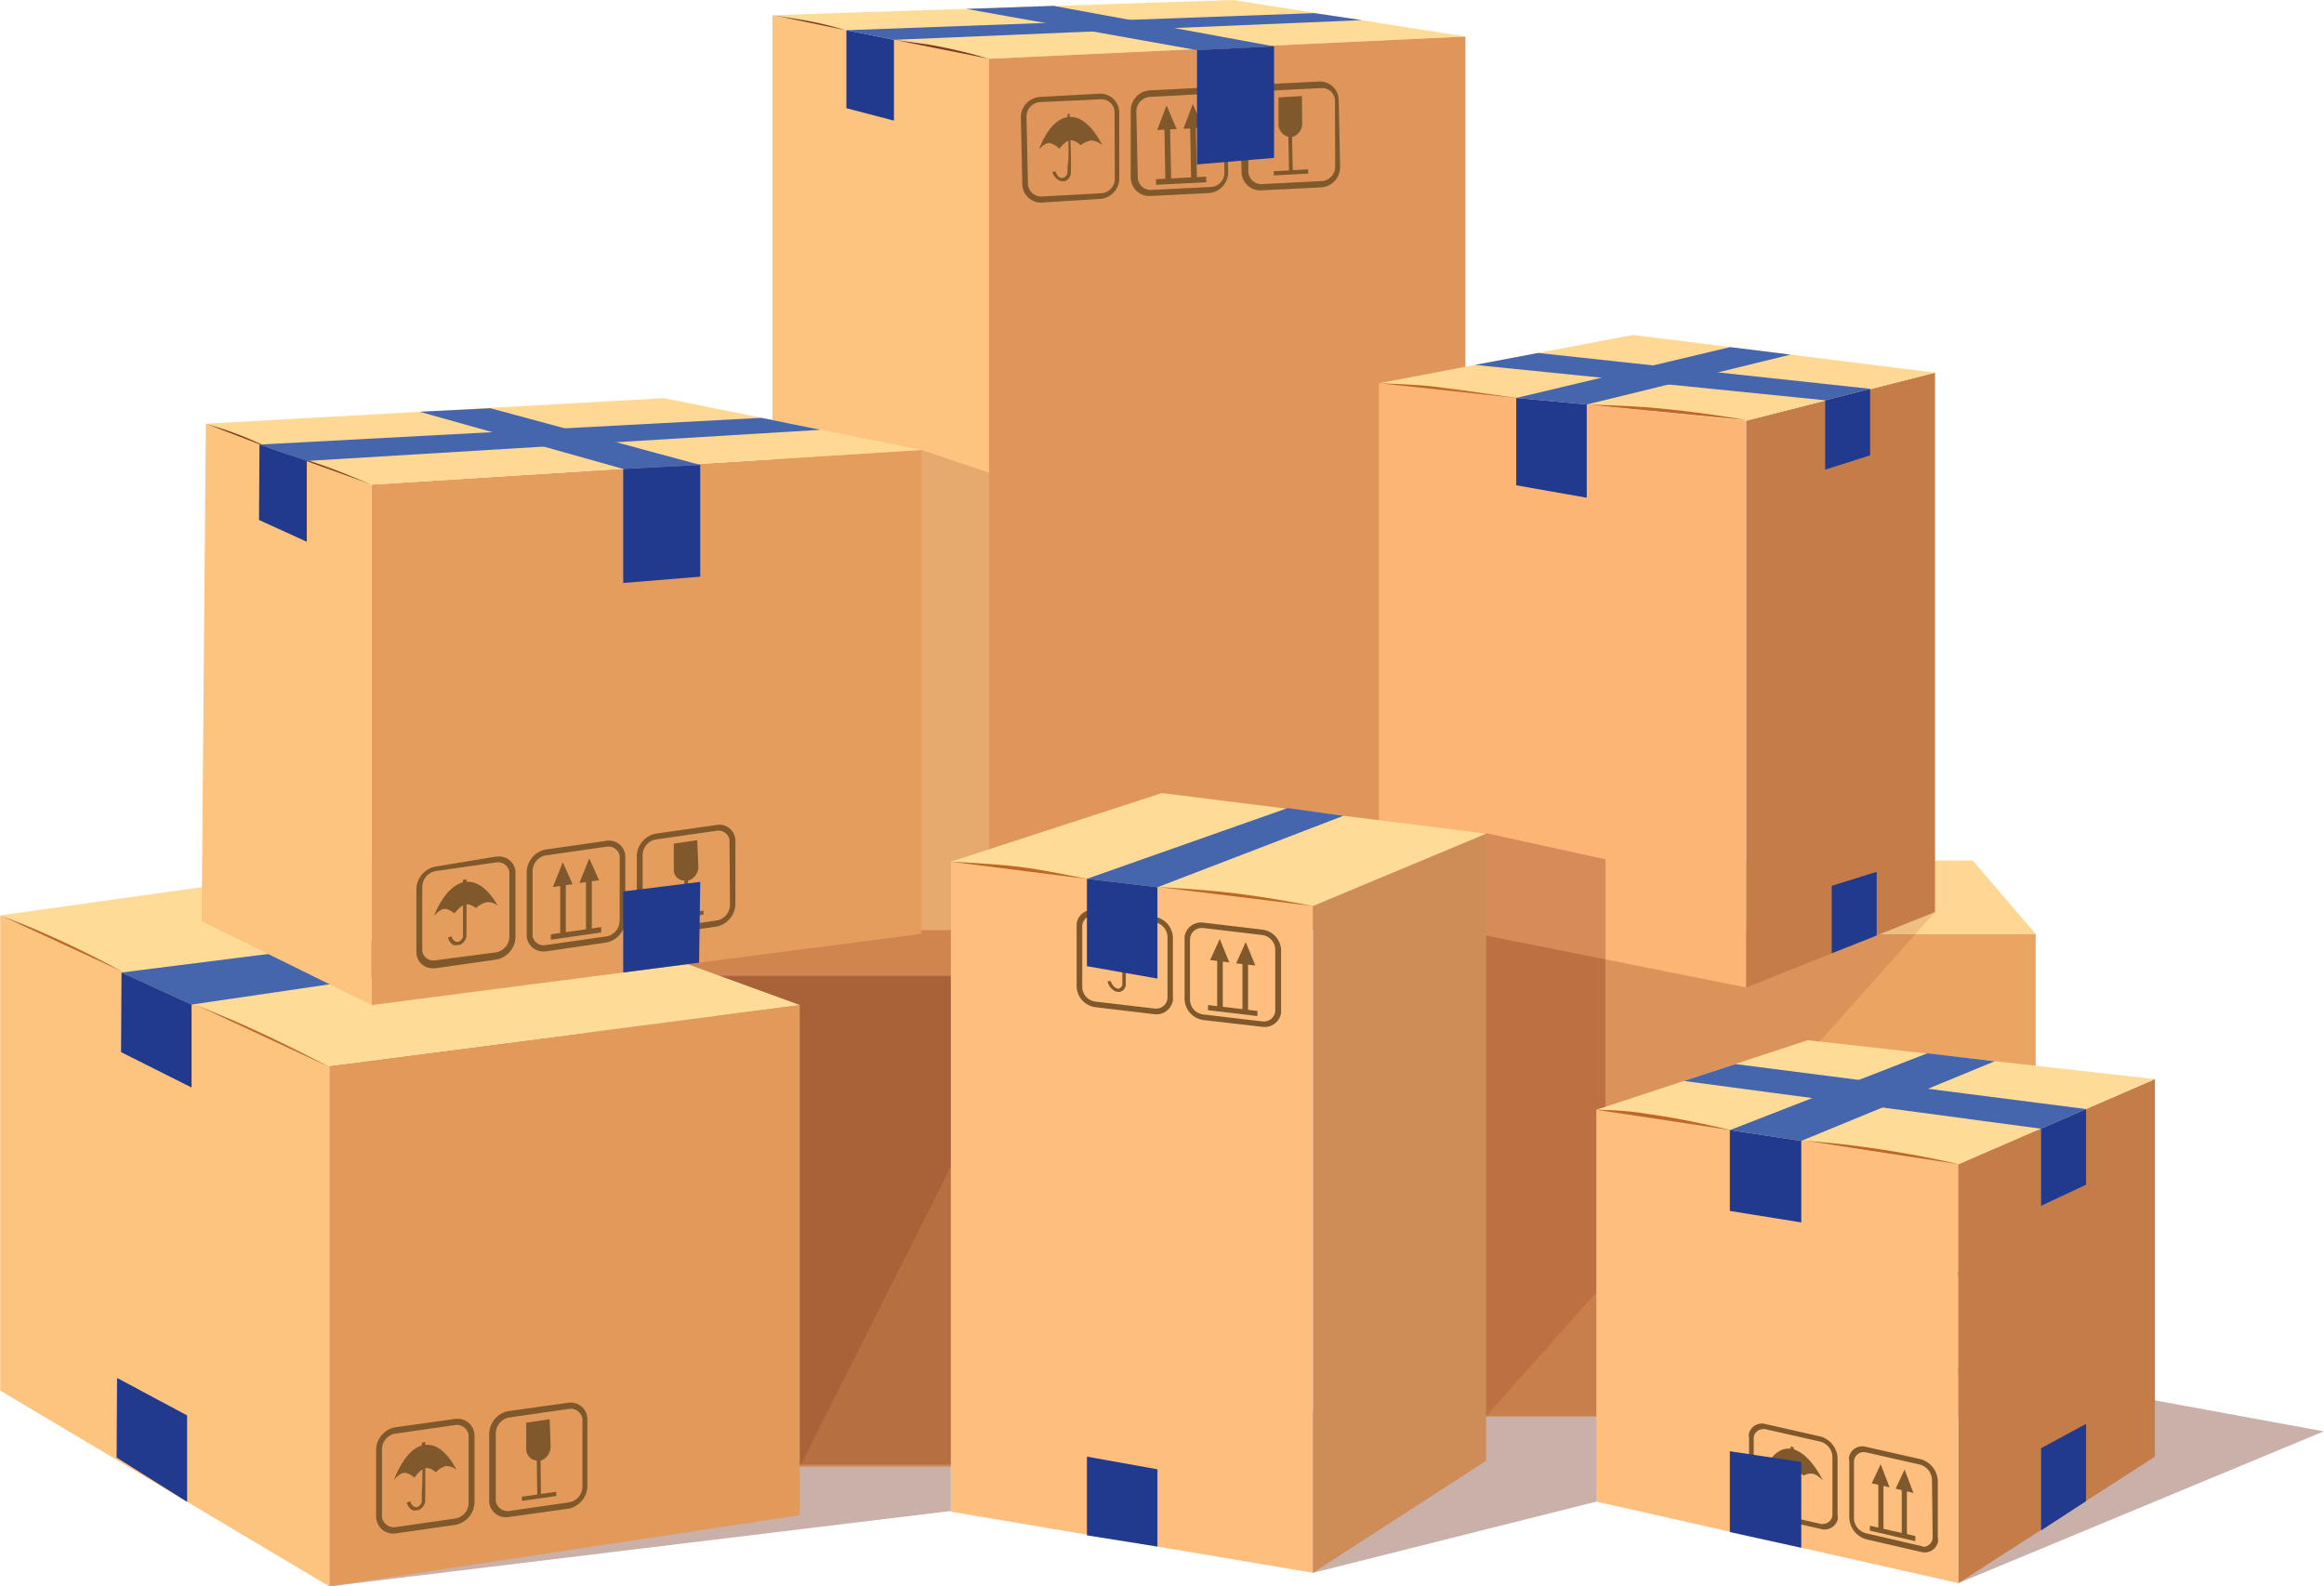 <svg id="Ñëîé_1" data-name="Ñëîé 1" xmlns="http://www.w3.org/2000/svg" width="35mm" height="23.89mm" viewBox="0 0 99.21 67.73">
  <defs>
    <style>
      .cls-1 {
        fill: #c9b0a9;
      }

      .cls-2 {
        fill: #e3995a;
      }

      .cls-3 {
        fill: #fcc47f;
      }

      .cls-4 {
        fill: #fedc98;
      }

      .cls-5 {
        fill: #d58854;
      }

      .cls-14, .cls-22, .cls-6 {
        fill: #600801;
      }

      .cls-6 {
        opacity: 0.14;
      }

      .cls-14, .cls-22, .cls-6, .cls-9 {
        isolation: isolate;
      }

      .cls-7 {
        fill: #e0965a;
      }

      .cls-8 {
        fill: #eaa563;
      }

      .cls-9 {
        fill: #592909;
        opacity: 0.26;
      }

      .cls-10 {
        fill: #fdc480;
      }

      .cls-11 {
        fill: #ffd692;
      }

      .cls-12 {
        fill: #4565ad;
      }

      .cls-13 {
        fill: #e59d5d;
      }

      .cls-14 {
        opacity: 0.11;
      }

      .cls-15 {
        fill: #7f582c;
      }

      .cls-16 {
        fill: #ffd893;
      }

      .cls-17 {
        fill: #fdb575;
      }

      .cls-18 {
        fill: #833b1f;
      }

      .cls-19 {
        fill: #c47d49;
      }

      .cls-20 {
        fill: #febe7e;
      }

      .cls-21 {
        fill: #ce8d57;
      }

      .cls-22 {
        opacity: 0.24;
      }

      .cls-23 {
        fill: #213a8e;
      }

      .cls-24 {
        fill: #bf6726;
      }
    </style>
  </defs>
  <g>
    <polygon class="cls-1" points="83.61 67.59 99.21 61.11 89.23 59.28 83.61 67.59"/>
    <rect class="cls-2" x="28" y="37.87" width="21.82" height="3.75"/>
    <polygon class="cls-3" points="55.55 39.71 32.97 39.71 32.97 0.65 42.22 2.51 55.55 39.71"/>
    <polygon class="cls-1" points="91.53 55.14 74.59 55.14 74.98 60.47 86.91 60.47 91.53 55.14"/>
    <polygon class="cls-1" points="32.46 60.83 40.59 60.83 40.59 64.51 14.05 67.73 32.46 60.83"/>
    <polygon class="cls-1" points="76.23 59.13 51.88 60.5 56.05 67.15 68.15 64.11 76.23 59.13"/>
    <polygon class="cls-4" points="62.56 1.56 42.22 2.51 32.97 0.65 52.64 0 62.56 1.56"/>
    <rect class="cls-5" x="30.58" y="41.61" width="16.46" height="21.01"/>
    <polygon class="cls-6" points="25.27 50.67 34.14 62.62 45.88 39.3 42.22 20.18 39.33 19.21 25.27 39.26 25.27 50.67"/>
    <polygon class="cls-7" points="62.56 39.71 42.22 39.71 42.22 2.51 62.56 1.56 62.56 39.71"/>
    <rect class="cls-8" x="62" y="39.87" width="24.91" height="20.61"/>
    <polygon class="cls-9" points="42.44 41.68 37.56 41.68 24.96 41.68 24.96 62.53 48.26 62.53 48.26 41.68 42.44 41.68"/>
    <polygon class="cls-2" points="34.14 64.69 14.05 67.73 14.05 45.51 34.14 42.91 34.14 64.69"/>
    <polygon class="cls-10" points="0 59.37 14.05 67.73 14.05 45.51 0 39.08 0 59.37"/>
    <polygon class="cls-4" points="17.07 36.69 0 39.08 14.05 45.51 34.14 42.91 17.07 36.69"/>
    <polygon class="cls-11" points="86.91 39.88 62 39.88 62 36.74 84.22 36.74 86.91 39.88"/>
    <polygon class="cls-12" points="22.94 40.72 8.17 42.89 5.18 41.52 20.79 39.55 22.94 40.72"/>
    <polygon class="cls-13" points="39.33 39.87 15.86 42.91 15.86 20.69 39.33 19.21 39.33 39.87"/>
    <polygon class="cls-14" points="63.44 60.47 63.44 39.87 82.61 38.94 63.44 60.47"/>
    <polygon class="cls-3" points="8.6 39.33 15.86 42.91 15.86 20.69 8.78 18.09 8.6 39.33"/>
    <g>
      <g>
        <path class="cls-15" d="M21.17,36.57,18.58,37a1,1,0,0,0-.81.95v2.67a.69.69,0,0,0,.67.72h.14l2.59-.37A1,1,0,0,0,22,40V37.29a.69.69,0,0,0-.67-.72ZM21.74,40a.69.69,0,0,1-.57.66L18.58,41a.48.48,0,0,1-.56-.39.41.41,0,0,1,0-.11V37.86a.7.7,0,0,1,.57-.67l2.59-.37a.49.49,0,0,1,.56.4.34.34,0,0,1,0,.1Z"/>
        <g>
          <path class="cls-15" d="M19.76,37.57c0,1.71,0,1.81,0,2.14,0,.08,0,.16,0,.27a.31.31,0,0,1-.16.21.17.17,0,0,1-.17,0,.29.29,0,0,1-.16-.22l-.15.06a.47.47,0,0,0,.22.31.46.46,0,0,0,.23,0l.06,0a.48.48,0,0,0,.28-.38,1.72,1.72,0,0,1,0-.26c0-.34,0-.44,0-2.16Z"/>
          <path class="cls-15" d="M19.81,37.66c-.83.16-1.29,1.45-1.29,1.45s.24-.31.48-.31a.81.81,0,0,1,.39.2s.28-.36.5-.4a.76.76,0,0,1,.42.17,1.09,1.09,0,0,1,.45-.25.63.63,0,0,1,.48.15S20.66,37.5,19.81,37.66Z"/>
        </g>
      </g>
      <g>
        <path class="cls-15" d="M25.87,35.9l-2.58.37a1,1,0,0,0-.81.95v2.67a.7.7,0,0,0,.67.73h.14l2.59-.38a1,1,0,0,0,.81-.95V36.61a.69.69,0,0,0-.67-.72A.38.38,0,0,0,25.87,35.9Zm.57,3.42a.67.67,0,0,1-.56.66l-2.59.37a.48.48,0,0,1-.56-.39.38.38,0,0,1,0-.1V37.18a.69.69,0,0,1,.57-.66l2.58-.37a.49.49,0,0,1,.57.39v2.78Z"/>
        <g>
          <polygon class="cls-15" points="24.15 39.98 23.91 40.02 23.91 37.32 24.15 37.29 24.15 39.98"/>
          <polygon class="cls-15" points="24.02 36.81 24.44 37.75 23.6 37.87 24.02 36.81"/>
          <polygon class="cls-15" points="25.26 39.82 25.01 39.86 25.01 37.16 25.26 37.13 25.26 39.82"/>
          <polygon class="cls-15" points="25.15 36.65 25.57 37.58 24.73 37.7 25.15 36.65"/>
        </g>
        <polygon class="cls-15" points="25.66 39.81 23.51 40.12 23.51 39.89 25.66 39.58 25.66 39.81"/>
      </g>
      <g>
        <path class="cls-15" d="M30.59,35.22,28,35.59a1,1,0,0,0-.82.95v2.67a.7.7,0,0,0,.67.73H28l2.58-.38a1,1,0,0,0,.81-.95V35.93a.69.69,0,0,0-.67-.72Zm.57,3.42a.69.69,0,0,1-.57.66L28,39.68a.5.5,0,0,1-.57-.4V36.5a.68.68,0,0,1,.57-.66l2.58-.37a.48.48,0,0,1,.56.39.41.41,0,0,1,0,.11Z"/>
        <g>
          <g>
            <path class="cls-15" d="M29.81,37a.63.63,0,0,1-.4.59l-.12,0a.24.24,0,0,1-.12,0,.45.45,0,0,1-.41-.47v-1.1l1-.15Z"/>
            <polygon class="cls-15" points="29.21 39.05 29.37 39.03 29.37 36.79 29.21 36.81 29.21 39.05"/>
          </g>
          <polygon class="cls-15" points="30.03 39.05 28.56 39.26 28.56 39.09 30.03 38.88 30.03 39.05"/>
        </g>
      </g>
    </g>
    <polygon class="cls-16" points="28.35 17 8.78 18.09 15.86 20.69 39.33 19.21 28.35 17"/>
    <polygon class="cls-17" points="74.55 42.16 58.87 39.03 58.87 16.36 74.55 17.96 74.55 42.16"/>
    <path class="cls-18" d="M15.86,20.69,15,20.34a24.13,24.13,0,0,0-2.71-.94Z"/>
    <path class="cls-18" d="M8.78,18.09l.45.14a14.26,14.26,0,0,1,2.19.87Z"/>
    <polygon class="cls-12" points="35.03 18.35 13.09 19.68 11.07 18.98 32.49 17.84 35.03 18.35"/>
    <polygon class="cls-19" points="82.61 38.94 74.55 42.16 74.55 17.96 82.61 15.91 82.61 38.94"/>
    <polygon class="cls-16" points="82.61 15.91 69.71 14.3 58.87 16.36 74.55 17.96 82.61 15.91"/>
    <polygon class="cls-12" points="26.6 20.02 17.91 17.58 20.93 17.43 29.89 19.85 26.6 20.02"/>
    <polygon class="cls-12" points="51.1 2.14 41.25 0.38 44.97 0.25 54.39 1.98 51.1 2.14"/>
    <polygon class="cls-20" points="56.05 67.15 40.59 64.54 40.59 36.79 56.05 38.68 56.05 67.15"/>
    <polygon class="cls-21" points="63.44 62.37 56.05 67.15 56.05 38.68 63.44 35.59 63.44 62.37"/>
    <polygon class="cls-4" points="63.44 35.59 49.6 33.86 40.59 36.79 56.05 38.68 63.44 35.59"/>
    <polygon class="cls-22" points="68.54 60.47 63.44 60.47 63.44 35.57 68.54 36.69 68.54 60.47"/>
    <polygon class="cls-23" points="29.89 24.62 26.6 24.89 26.6 20.02 29.89 19.85 29.89 24.62"/>
    <polygon class="cls-23" points="29.84 41.1 26.6 41.52 26.6 38.06 29.89 37.65 29.84 41.1"/>
    <polygon class="cls-23" points="13.09 23.13 11.05 22.2 11.07 18.98 13.09 19.68 13.09 23.13"/>
    <polygon class="cls-23" points="38.16 5.15 36.13 4.62 36.13 1.29 38.16 1.7 38.16 5.15"/>
    <polygon class="cls-23" points="8.17 46.43 5.16 44.92 5.18 41.52 8.17 42.89 8.17 46.43"/>
    <polygon class="cls-23" points="67.74 21.25 64.73 20.72 64.73 16.99 67.74 17.27 67.74 21.25"/>
    <polygon class="cls-23" points="49.41 66.03 46.4 65.55 46.4 62.19 49.41 62.73 49.41 66.03"/>
    <polygon class="cls-12" points="49.41 37.88 46.4 37.52 54.97 34.5 57.35 34.83 49.41 37.88"/>
    <polygon class="cls-23" points="7.98 64.12 4.97 62.23 4.99 58.83 7.98 60.43 7.98 64.12"/>
    <path class="cls-24" d="M0,39.08l1.1.43a44.3,44.3,0,0,1,4.16,2C5.2,41.47.05,39.1,0,39.08Z"/>
    <path class="cls-24" d="M8.28,42.87l1.63.68c2.1.91,4.14,2,4.14,2Z"/>
    <path class="cls-24" d="M40.59,36.79s1.61.07,2.77.2,3,.53,3,.53Z"/>
    <path class="cls-24" d="M49.45,37.87s1.61.09,2.74.21c1.63.16,3.85.6,3.85.6Z"/>
    <polygon class="cls-12" points="73.86 14.82 64.73 16.99 67.74 17.27 76.44 15.14 73.86 14.82"/>
    <polygon class="cls-23" points="79.84 19.44 77.92 20.05 77.92 17.09 79.84 16.6 79.84 19.44"/>
    <polygon class="cls-23" points="80.12 39.94 78.2 40.7 78.2 37.82 80.12 37.22 80.12 39.94"/>
    <polygon class="cls-12" points="77.92 17.09 62.97 15.58 65.66 15.07 79.84 16.6 77.92 17.09"/>
    <path class="cls-24" d="M67.74,17.27s1.69.05,2.44.11c2.17.16,4.41.56,4.41.56Z"/>
    <path class="cls-24" d="M58.87,16.36s1.54.05,2.3.14c1.75.22,3.56.49,3.56.49Z"/>
    <g>
      <g>
        <path class="cls-15" d="M74.15,54.3H71.49a.83.83,0,0,0-.84.83h0v2.69a.84.84,0,0,0,.83.84h2.66a.84.84,0,0,0,.84-.84V55.14a.84.84,0,0,0-.83-.84Zm.58,3.53a.59.59,0,0,1-.58.59H71.49a.6.6,0,0,1-.59-.59V55.14a.58.58,0,0,1,.59-.58h2.66a.58.58,0,0,1,.58.58Z"/>
        <g>
          <path class="cls-15" d="M72.7,55.09c0,1.74,0,1.84,0,2.17,0,.07,0,.15,0,.26a.31.31,0,0,1-.17.2.3.3,0,0,1-.18-.06.4.4,0,0,1-.16-.24l-.15,0a.56.56,0,0,0,.23.35.63.63,0,0,0,.23.08h.07a.42.42,0,0,0,.29-.34c0-.12,0-.19,0-.26,0-.34,0-.44,0-2.18Z"/>
          <path class="cls-15" d="M72.75,55.2c-.86,0-1.33,1.27-1.33,1.27s.24-.28.5-.24a.94.94,0,0,1,.4.25s.28-.32.51-.32a.89.89,0,0,1,.44.23.94.94,0,0,1,.46-.19.76.76,0,0,1,.49.22S73.63,55.16,72.75,55.2Z"/>
        </g>
      </g>
      <g>
        <path class="cls-15" d="M79,54.3H76.33a.84.84,0,0,0-.84.84v2.69a.85.85,0,0,0,.84.84H79a.85.85,0,0,0,.84-.84V55.14A.84.84,0,0,0,79,54.3Zm.59,3.53a.6.6,0,0,1-.59.59H76.33a.6.6,0,0,1-.58-.59V55.14a.58.58,0,0,1,.58-.58H79a.59.59,0,0,1,.59.58Z"/>
        <g>
          <rect class="cls-15" x="76.97" y="55.45" width="0.25" height="2.72"/>
          <polygon class="cls-15" points="77.08 54.95 77.51 55.95 76.65 55.95 77.08 54.95"/>
          <rect class="cls-15" x="78.1" y="55.45" width="0.25" height="2.72"/>
          <polygon class="cls-15" points="78.24 54.95 78.67 55.95 77.81 55.95 78.24 54.95"/>
        </g>
        <rect class="cls-15" x="76.55" y="57.98" width="2.22" height="0.24"/>
      </g>
      <g>
        <path class="cls-15" d="M83.84,54.3H81.18a.83.83,0,0,0-.84.84v2.69a.84.84,0,0,0,.84.84h2.66a.84.84,0,0,0,.83-.84V55.14A.84.84,0,0,0,83.84,54.3Zm.59,3.53a.6.6,0,0,1-.59.59H81.18a.6.6,0,0,1-.59-.59V55.14a.59.59,0,0,1,.58-.59h2.67a.58.58,0,0,1,.58.59h0Z"/>
        <g>
          <g>
            <path class="cls-15" d="M83,56a.53.53,0,0,1-.5.57.54.54,0,0,1-.57-.5V54.88H83Z"/>
            <rect class="cls-15" x="82.42" y="55.71" width="0.17" height="2.26"/>
          </g>
          <rect class="cls-15" x="81.75" y="57.91" width="1.52" height="0.17"/>
        </g>
      </g>
    </g>
    <g>
      <g>
        <path class="cls-15" d="M49.28,39.14l-2.53-.29a.69.69,0,0,0-.79.58v2.68a.92.92,0,0,0,.79.89l2.53.3a.71.71,0,0,0,.79-.59.49.49,0,0,0,0-.12V40A.93.93,0,0,0,49.28,39.14Zm.56,3.42a.48.48,0,0,1-.47.5h-.08l-2.54-.3a.64.64,0,0,1-.55-.62V39.58a.48.48,0,0,1,.47-.5h.08l2.53.29a.66.66,0,0,1,.56.63Z"/>
        <g>
          <path class="cls-15" d="M47.91,39.74c0,1.65,0,1.74,0,2.06,0,.06,0,.14,0,.25a.22.22,0,0,1-.16.16.26.26,0,0,1-.17-.07.47.47,0,0,1-.16-.25h-.14a.61.61,0,0,0,.22.36.44.44,0,0,0,.22.1h.06a.33.33,0,0,0,.28-.29c0-.11,0-.19,0-.25,0-.32,0-.42,0-2.07Z"/>
          <path class="cls-15" d="M48,39.84c-.82-.06-1.27,1.07-1.27,1.07a.56.56,0,0,1,.48-.17,1,1,0,0,1,.38.28s.27-.28.49-.25a.93.93,0,0,1,.41.27.79.79,0,0,1,.44-.14.84.84,0,0,1,.46.27S48.79,39.9,48,39.84Z"/>
        </g>
      </g>
      <g>
        <path class="cls-15" d="M53.89,39.69l-2.53-.3a.71.71,0,0,0-.79.59s0,.08,0,.12v2.55a.93.93,0,0,0,.8.9l2.53.29a.71.71,0,0,0,.79-.59V40.57A.91.91,0,0,0,53.89,39.69Zm.55,3.42a.48.48,0,0,1-.47.5h-.08l-2.53-.3a.64.64,0,0,1-.56-.62V40.12a.5.5,0,0,1,.48-.5h.08l2.53.3a.64.64,0,0,1,.55.62Z"/>
        <g>
          <polygon class="cls-15" points="52.2 43.16 51.96 43.13 51.96 40.55 52.2 40.58 52.2 43.16"/>
          <polygon class="cls-15" points="52.07 40.09 52.48 41.09 51.66 40.99 52.07 40.09"/>
          <polygon class="cls-15" points="53.28 43.29 53.04 43.26 53.04 40.68 53.28 40.71 53.28 43.29"/>
          <polygon class="cls-15" points="53.18 40.22 53.59 41.22 52.77 41.13 53.18 40.22"/>
        </g>
        <polygon class="cls-15" points="53.68 43.38 51.57 43.13 51.57 42.91 53.68 43.16 53.68 43.38"/>
      </g>
    </g>
    <g>
      <g>
        <path class="cls-15" d="M46.94,4l-2.56.14a.87.87,0,0,0-.8.91l.06,2.78a.8.8,0,0,0,.79.82h0L47,8.49a.88.88,0,0,0,.78-.91l0-2.78A.81.81,0,0,0,47,4Zm.65,3.62a.62.62,0,0,1-.56.63l-2.57.14a.57.57,0,0,1-.58-.55v0L43.82,5a.62.62,0,0,1,.56-.64L47,4.24a.56.56,0,0,1,.58.55v0Z"/>
        <g>
          <path class="cls-15" d="M45.57,4.87c.06,1.78.06,1.89,0,2.23,0,.08,0,.16,0,.28a.25.25,0,0,1-.16.2.21.21,0,0,1-.17,0,.39.39,0,0,1-.17-.25l-.15,0a.6.6,0,0,0,.24.34.39.39,0,0,0,.23.07h.06a.42.42,0,0,0,.27-.36,2.27,2.27,0,0,1,0-.28c0-.34,0-.45-.06-2.24Z"/>
          <path class="cls-15" d="M45.61,5c-.83.08-1.26,1.39-1.26,1.39s.23-.31.47-.28a.86.86,0,0,1,.4.24s.27-.36.49-.36.42.21.42.21A.94.94,0,0,1,46.58,6a.73.73,0,0,1,.48.21S46.46,4.89,45.61,5Z"/>
        </g>
      </g>
      <g>
        <path class="cls-15" d="M51.63,3.73l-2.57.13a.87.87,0,0,0-.79.91l0,2.78a.8.8,0,0,0,.79.82h0l2.58-.13a.89.89,0,0,0,.79-.91l-.06-2.78a.8.8,0,0,0-.8-.82Zm.64,3.61a.61.61,0,0,1-.55.64l-2.58.13a.55.55,0,0,1-.57-.55v0l-.06-2.78a.62.62,0,0,1,.55-.64L51.64,4a.56.56,0,0,1,.58.54v0Z"/>
        <g>
          <polygon class="cls-15" points="50 7.81 49.75 7.82 49.7 5.02 49.94 5 50 7.81"/>
          <polygon class="cls-15" points="49.8 4.5 50.23 5.51 49.4 5.55 49.8 4.5"/>
          <polygon class="cls-15" points="51.1 7.75 50.85 7.76 50.8 4.96 51.04 4.95 51.1 7.75"/>
          <polygon class="cls-15" points="50.92 4.44 51.36 5.45 50.52 5.5 50.92 4.44"/>
        </g>
        <polygon class="cls-15" points="51.5 7.78 49.35 7.89 49.35 7.65 51.49 7.54 51.5 7.78"/>
      </g>
      <g>
        <path class="cls-15" d="M56.32,3.48l-2.57.13a.89.89,0,0,0-.8.91L53,7.3a.81.81,0,0,0,.79.83h0L56.41,8a.87.87,0,0,0,.8-.91L57.15,4.3a.8.8,0,0,0-.79-.82ZM57,7.09a.62.62,0,0,1-.55.64l-2.58.13a.56.56,0,0,1-.58-.55v0l0-2.78a.62.62,0,0,1,.55-.64l2.58-.13a.55.55,0,0,1,.57.55s0,0,0,0Z"/>
        <g>
          <g>
            <path class="cls-15" d="M55.59,5.26a.59.59,0,0,1-.4.58l-.11,0H55a.55.55,0,0,1-.42-.54l0-1.14,1-.06Z"/>
            <polygon class="cls-15" points="55.03 7.33 55.19 7.33 55.14 5 54.98 5 55.03 7.33"/>
          </g>
          <polygon class="cls-15" points="55.85 7.41 54.38 7.49 54.37 7.31 55.84 7.23 55.85 7.41"/>
        </g>
      </g>
    </g>
    <g>
      <g>
        <path class="cls-15" d="M19.42,60.58l-2.57.36a1,1,0,0,0-.8,1l0,2.78a.73.73,0,0,0,.82.75l2.58-.37a1,1,0,0,0,.8-1l0-2.79A.72.72,0,0,0,19.42,60.58ZM20,64.14a.68.68,0,0,1-.56.69l-2.57.37a.51.51,0,0,1-.57-.43v-.1l0-2.78a.68.68,0,0,1,.56-.68l2.57-.37a.51.51,0,0,1,.57.43v.09Z"/>
        <g>
          <path class="cls-15" d="M18,61.6c.06,1.78,0,1.89,0,2.23,0,.08,0,.16,0,.28a.36.36,0,0,1-.16.22.25.25,0,0,1-.17,0,.37.37,0,0,1-.16-.24l-.15.06a.5.5,0,0,0,.23.32.36.36,0,0,0,.22,0h.06a.49.49,0,0,0,.28-.39,2.27,2.27,0,0,1,0-.28c0-.35,0-.45,0-2.24Z"/>
          <path class="cls-15" d="M18.08,61.7c-.82.15-1.27,1.5-1.27,1.5s.23-.33.48-.32a.75.75,0,0,1,.39.21s.27-.38.49-.41.43.18.43.18A.91.91,0,0,1,19,62.6a.6.6,0,0,1,.48.16S18.94,61.54,18.08,61.7Z"/>
        </g>
      </g>
      <g>
        <path class="cls-15" d="M24.25,59.89l-2.57.36a1,1,0,0,0-.8,1l0,2.77a.71.71,0,0,0,.82.75l2.57-.36a1,1,0,0,0,.8-1l0-2.78A.71.71,0,0,0,24.25,59.89Zm.61,3.56a.69.69,0,0,1-.56.69l-2.57.37a.51.51,0,0,1-.57-.43.31.31,0,0,1,0-.1l0-2.78a.7.7,0,0,1,.56-.68l2.57-.37a.51.51,0,0,1,.57.43.31.31,0,0,1,0,.1Z"/>
        <g>
          <g>
            <path class="cls-15" d="M23.5,61.74a.64.64,0,0,1-.39.61l-.12,0h-.12a.48.48,0,0,1-.41-.51V60.74l1-.15Z"/>
            <polygon class="cls-15" points="22.93 63.87 23.09 63.84 23.06 61.52 22.9 61.54 22.93 63.87"/>
          </g>
          <polygon class="cls-15" points="23.74 63.87 22.28 64.08 22.27 63.9 23.74 63.69 23.74 63.87"/>
        </g>
      </g>
    </g>
    <polygon class="cls-23" points="54.39 6.74 51.1 7.02 51.1 2.14 54.39 1.98 54.39 6.74"/>
    <polygon class="cls-12" points="56.1 0.56 36.13 1.29 38.16 1.7 58.14 0.86 56.1 0.56"/>
    <path class="cls-18" d="M33,.65,34,.81a14.87,14.87,0,0,1,2.1.48Z"/>
    <path class="cls-18" d="M38.16,1.7l1.47.2a22.67,22.67,0,0,1,2.59.61Z"/>
    <polygon class="cls-23" points="49.41 41.78 46.4 41.25 46.4 37.52 49.41 37.88 49.41 41.78"/>
    <polygon class="cls-20" points="83.61 67.59 68.15 64.11 68.15 47.38 83.61 49.71 83.61 67.59"/>
    <polygon class="cls-19" points="92 62.19 83.61 67.59 83.61 49.71 92 46.07 92 62.19"/>
    <polygon class="cls-4" points="92 46.07 77.17 44.41 68.15 47.38 83.61 49.71 92 46.07"/>
    <polygon class="cls-23" points="76.9 52.19 73.85 51.7 73.85 48.25 76.9 48.71 76.9 52.19"/>
    <polygon class="cls-12" points="76.9 48.71 73.85 48.25 82.28 44.97 85.16 45.31 76.9 48.71"/>
    <polygon class="cls-23" points="89.06 50.58 87.14 51.48 87.14 48.19 89.06 47.35 89.06 50.58"/>
    <polygon class="cls-23" points="89.06 64.09 87.14 65.34 87.14 61.83 89.06 60.79 89.06 64.09"/>
    <polygon class="cls-12" points="89.06 47.35 74.09 45.43 71.89 46.15 87.14 48.19 89.06 47.35"/>
    <g>
      <g>
        <path class="cls-15" d="M77.72,61.33l-2.34-.53a.57.57,0,0,0-.71.39.44.44,0,0,0,0,.2v2.43a1,1,0,0,0,.73.93l2.34.53a.58.58,0,0,0,.71-.39.47.47,0,0,0,0-.2V62.26A1,1,0,0,0,77.72,61.33Zm.51,3.31a.4.4,0,0,1-.38.42.29.29,0,0,1-.13,0l-2.34-.54a.69.69,0,0,1-.51-.64V61.44a.39.39,0,0,1,.37-.42.32.32,0,0,1,.14,0l2.34.53a.7.7,0,0,1,.51.65Z"/>
        <g>
          <path class="cls-15" d="M76.44,61.76c0,1.57,0,1.66,0,2a2.18,2.18,0,0,1,0,.24.17.17,0,0,1-.15.14.31.31,0,0,1-.15-.08.51.51,0,0,1-.14-.26h-.14a.66.66,0,0,0,.41.48h.06a.28.28,0,0,0,.25-.25c0-.1,0-.17,0-.24,0-.3,0-.39,0-2Z"/>
          <path class="cls-15" d="M76.49,61.86c-.75-.14-1.17.89-1.17.89a.45.45,0,0,1,.44-.12,1,1,0,0,1,.35.31s.26-.24.46-.19S77,63,77,63a.62.62,0,0,1,.4-.08.94.94,0,0,1,.43.3S77.26,62,76.49,61.86Z"/>
        </g>
      </g>
      <g>
        <path class="cls-15" d="M82,62.3l-2.34-.53a.58.58,0,0,0-.71.39.5.5,0,0,0,0,.21V64.8a1,1,0,0,0,.73.92l2.34.54a.58.58,0,0,0,.71-.4.44.44,0,0,0,0-.2V63.23A1,1,0,0,0,82,62.3Zm.51,3.31a.41.41,0,0,1-.38.43L82,66l-2.34-.54a.68.68,0,0,1-.51-.64V62.41A.42.42,0,0,1,79.5,62l.13,0,2.34.53a.7.7,0,0,1,.51.65Z"/>
        <g>
          <polygon class="cls-15" points="80.41 65.44 80.19 65.39 80.19 62.94 80.41 62.99 80.41 65.44"/>
          <polygon class="cls-15" points="80.29 62.51 80.67 63.5 79.91 63.33 80.29 62.51"/>
          <polygon class="cls-15" points="81.41 65.67 81.19 65.62 81.19 63.16 81.41 63.22 81.41 65.67"/>
          <polygon class="cls-15" points="81.31 62.74 81.69 63.74 80.93 63.56 81.31 62.74"/>
        </g>
        <polygon class="cls-15" points="81.77 65.8 79.83 65.35 79.83 65.14 81.77 65.58 81.77 65.8"/>
      </g>
    </g>
    <polygon class="cls-23" points="76.9 66.08 73.85 65.41 73.85 61.96 76.9 62.42 76.9 66.08"/>
    <path class="cls-24" d="M68.15,47.38s1.2,0,2.2.18c1.47.19,3.55.69,3.55.69Z"/>
    <path class="cls-24" d="M77,48.69l1.44.14a46.06,46.06,0,0,1,5.21.88Z"/>
  </g>
</svg>

